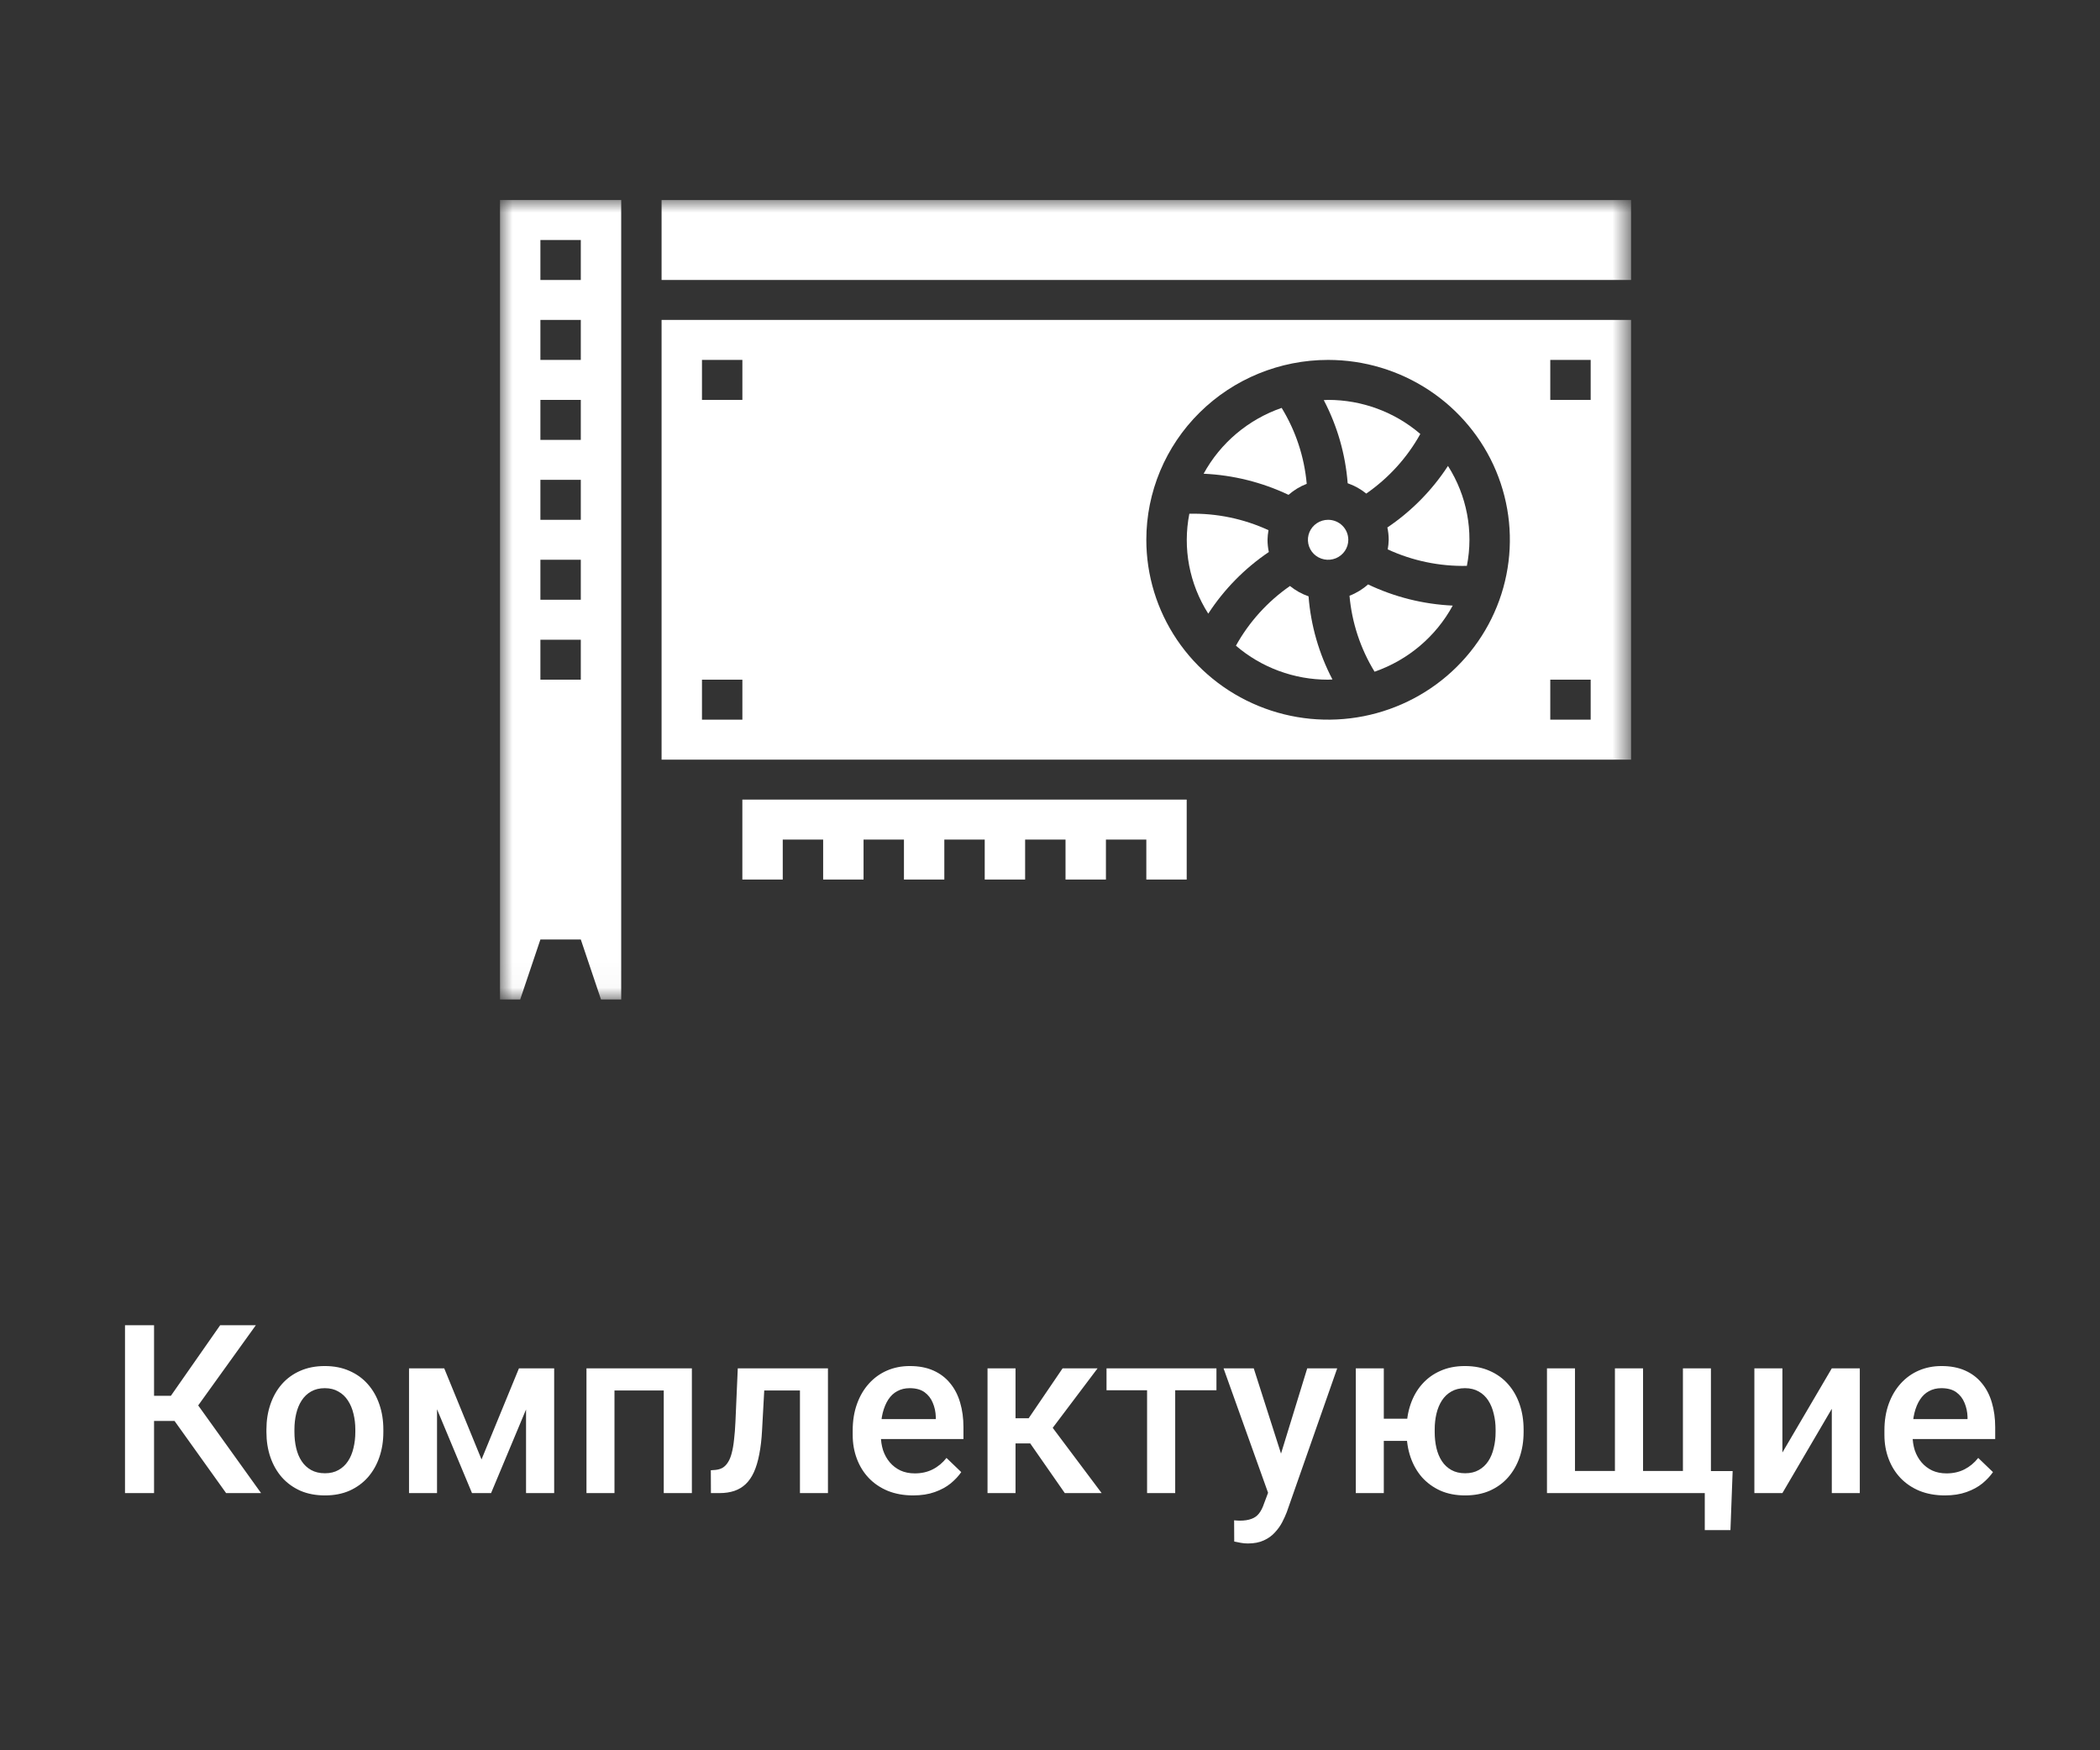 <?xml version="1.0" encoding="UTF-8"?> <svg xmlns="http://www.w3.org/2000/svg" width="84" height="70" viewBox="0 0 84 70" fill="none"><rect x="0" y="0" width="84" height="70" fill="#333333" stroke="none"/> <path d="M6.162 53V59.714H5V53H6.162ZM10.234 53L7.482 56.828H5.832L5.674 55.822H6.836L8.807 53H10.234ZM9.044 59.714L6.855 56.652L7.608 55.762L10.443 59.714H9.044ZM10.657 57.275V57.169C10.657 56.809 10.71 56.476 10.815 56.168C10.921 55.858 11.072 55.589 11.271 55.361C11.472 55.131 11.717 54.952 12.005 54.826C12.296 54.697 12.625 54.633 12.991 54.633C13.359 54.633 13.688 54.697 13.976 54.826C14.267 54.952 14.514 55.131 14.715 55.361C14.917 55.589 15.07 55.858 15.175 56.168C15.281 56.476 15.334 56.809 15.334 57.169V57.275C15.334 57.634 15.281 57.968 15.175 58.276C15.07 58.583 14.917 58.852 14.715 59.083C14.514 59.31 14.269 59.488 13.981 59.618C13.693 59.744 13.366 59.807 13 59.807C12.631 59.807 12.301 59.744 12.01 59.618C11.722 59.488 11.477 59.31 11.275 59.083C11.074 58.852 10.921 58.583 10.815 58.276C10.71 57.968 10.657 57.634 10.657 57.275ZM11.777 57.169V57.275C11.777 57.499 11.801 57.712 11.847 57.911C11.894 58.111 11.966 58.287 12.066 58.437C12.165 58.588 12.292 58.706 12.447 58.792C12.602 58.878 12.786 58.921 13 58.921C13.208 58.921 13.387 58.878 13.539 58.792C13.694 58.706 13.821 58.588 13.92 58.437C14.02 58.287 14.092 58.111 14.139 57.911C14.188 57.712 14.213 57.499 14.213 57.275V57.169C14.213 56.948 14.188 56.738 14.139 56.542C14.092 56.342 14.018 56.165 13.916 56.011C13.817 55.858 13.69 55.738 13.534 55.652C13.383 55.563 13.201 55.518 12.991 55.518C12.78 55.518 12.597 55.563 12.442 55.652C12.29 55.738 12.165 55.858 12.066 56.011C11.966 56.165 11.894 56.342 11.847 56.542C11.801 56.738 11.777 56.948 11.777 57.169ZM19.261 58.368L20.758 54.725H21.73L19.643 59.714H18.88L16.798 54.725H17.769L19.261 58.368ZM17.481 54.725V59.714H16.361V54.725H17.481ZM21.042 59.714V54.725H22.167V59.714H21.042ZM26.797 54.725V55.61H24.314V54.725H26.797ZM24.579 54.725V59.714H23.459V54.725H24.579ZM27.675 54.725V59.714H26.55V54.725H27.675ZM32.24 54.725V55.61H29.785V54.725H32.24ZM33.118 54.725V59.714H31.998V54.725H33.118ZM29.511 54.725H30.618L30.483 57.192C30.464 57.558 30.427 57.881 30.371 58.161C30.319 58.437 30.247 58.676 30.157 58.875C30.067 59.072 29.957 59.232 29.827 59.355C29.697 59.478 29.545 59.568 29.372 59.627C29.198 59.685 29.003 59.714 28.786 59.714H28.437L28.433 58.801L28.609 58.788C28.724 58.778 28.823 58.749 28.907 58.7C28.991 58.648 29.062 58.574 29.121 58.478C29.183 58.383 29.232 58.26 29.27 58.109C29.31 57.959 29.341 57.781 29.362 57.574C29.387 57.369 29.406 57.129 29.418 56.856L29.511 54.725ZM36.526 59.807C36.154 59.807 35.818 59.747 35.517 59.627C35.219 59.504 34.965 59.333 34.755 59.115C34.547 58.897 34.387 58.64 34.276 58.345C34.164 58.049 34.108 57.732 34.108 57.39V57.206C34.108 56.816 34.166 56.462 34.281 56.145C34.395 55.828 34.555 55.558 34.759 55.333C34.964 55.106 35.206 54.932 35.484 54.812C35.763 54.692 36.066 54.633 36.391 54.633C36.75 54.633 37.065 54.692 37.334 54.812C37.604 54.932 37.827 55.101 38.004 55.319C38.184 55.535 38.317 55.792 38.404 56.09C38.493 56.388 38.538 56.717 38.538 57.077V57.552H34.652V56.754H37.432V56.666C37.426 56.466 37.386 56.279 37.311 56.103C37.24 55.928 37.13 55.787 36.981 55.679C36.833 55.572 36.634 55.518 36.386 55.518C36.2 55.518 36.035 55.558 35.889 55.638C35.746 55.714 35.627 55.827 35.531 55.974C35.435 56.122 35.361 56.301 35.308 56.509C35.258 56.716 35.233 56.948 35.233 57.206V57.39C35.233 57.608 35.263 57.812 35.322 57.999C35.384 58.183 35.474 58.345 35.591 58.483C35.709 58.622 35.852 58.731 36.019 58.811C36.186 58.887 36.377 58.926 36.591 58.926C36.86 58.926 37.101 58.872 37.311 58.764C37.522 58.657 37.705 58.504 37.86 58.308L38.45 58.875C38.342 59.032 38.201 59.183 38.027 59.327C37.854 59.468 37.641 59.584 37.39 59.673C37.142 59.762 36.854 59.807 36.526 59.807ZM40.621 54.725V59.714H39.501V54.725H40.621ZM43.903 54.725L41.639 57.727H40.361L40.212 56.722H41.146L42.504 54.725H43.903ZM42.592 59.714L41.077 57.538L41.96 56.906L44.066 59.714H42.592ZM47.008 54.725V59.714H45.883V54.725H47.008ZM48.658 54.725V55.601H44.261V54.725H48.658ZM50.922 59.171L52.289 54.725H53.488L51.471 60.476C51.424 60.598 51.364 60.732 51.289 60.877C51.215 61.021 51.117 61.158 50.996 61.287C50.879 61.419 50.731 61.525 50.555 61.605C50.378 61.688 50.164 61.729 49.913 61.729C49.814 61.729 49.718 61.721 49.625 61.702C49.535 61.687 49.45 61.67 49.369 61.651L49.365 60.803C49.396 60.806 49.433 60.809 49.476 60.812C49.523 60.815 49.56 60.817 49.588 60.817C49.774 60.817 49.929 60.793 50.053 60.747C50.177 60.704 50.277 60.634 50.355 60.536C50.435 60.437 50.504 60.304 50.559 60.139L50.922 59.171ZM50.15 54.725L51.345 58.46L51.545 59.632L50.769 59.83L48.942 54.725H50.15ZM57.091 56.74V57.626H54.394V56.74H57.091ZM55.352 54.725V59.714H54.232V54.725H55.352ZM56.263 57.275V57.169C56.263 56.809 56.316 56.476 56.421 56.168C56.527 55.858 56.679 55.589 56.881 55.361C57.083 55.131 57.327 54.952 57.616 54.826C57.904 54.697 58.231 54.633 58.596 54.633C58.968 54.633 59.299 54.697 59.587 54.826C59.878 54.952 60.124 55.131 60.326 55.361C60.527 55.589 60.681 55.858 60.786 56.168C60.891 56.476 60.944 56.809 60.944 57.169V57.275C60.944 57.634 60.891 57.968 60.786 58.276C60.681 58.583 60.527 58.852 60.326 59.083C60.127 59.31 59.883 59.488 59.592 59.618C59.303 59.744 58.974 59.807 58.606 59.807C58.237 59.807 57.909 59.744 57.62 59.618C57.332 59.488 57.086 59.31 56.881 59.083C56.679 58.852 56.527 58.583 56.421 58.276C56.316 57.968 56.263 57.634 56.263 57.275ZM57.388 57.169V57.275C57.388 57.499 57.411 57.712 57.457 57.911C57.504 58.111 57.577 58.287 57.676 58.437C57.775 58.588 57.903 58.706 58.057 58.792C58.212 58.878 58.395 58.921 58.606 58.921C58.816 58.921 58.998 58.878 59.15 58.792C59.305 58.706 59.432 58.588 59.531 58.437C59.63 58.287 59.703 58.111 59.749 57.911C59.799 57.712 59.824 57.499 59.824 57.275V57.169C59.824 56.948 59.799 56.738 59.749 56.542C59.703 56.342 59.63 56.165 59.531 56.011C59.432 55.858 59.305 55.738 59.15 55.652C58.995 55.563 58.81 55.518 58.596 55.518C58.389 55.518 58.208 55.563 58.053 55.652C57.901 55.738 57.775 55.858 57.676 56.011C57.577 56.165 57.504 56.342 57.457 56.542C57.411 56.738 57.388 56.948 57.388 57.169ZM69.306 58.834L69.218 61.195H68.191V59.714H67.587V58.834H69.306ZM61.879 54.725H62.999V58.829H64.597V54.725H65.722V58.829H67.317V54.725H68.437V59.714H61.879V54.725ZM71.296 58.091L73.272 54.725H74.392V59.714H73.272V56.343L71.296 59.714H70.175V54.725H71.296V58.091ZM77.794 59.807C77.422 59.807 77.087 59.747 76.786 59.627C76.488 59.504 76.234 59.333 76.024 59.115C75.816 58.897 75.656 58.64 75.545 58.345C75.433 58.049 75.377 57.732 75.377 57.39V57.206C75.377 56.816 75.434 56.462 75.549 56.145C75.664 55.828 75.824 55.558 76.028 55.333C76.233 55.106 76.474 54.932 76.753 54.812C77.032 54.692 77.335 54.633 77.66 54.633C78.019 54.633 78.334 54.692 78.603 54.812C78.873 54.932 79.096 55.101 79.273 55.319C79.453 55.535 79.586 55.792 79.673 56.09C79.762 56.388 79.808 56.717 79.808 57.077V57.552H75.921V56.754H78.701V56.666C78.695 56.466 78.654 56.279 78.58 56.103C78.509 55.928 78.399 55.787 78.25 55.679C78.101 55.572 77.903 55.518 77.655 55.518C77.469 55.518 77.303 55.558 77.158 55.638C77.015 55.714 76.896 55.827 76.8 55.974C76.703 56.122 76.629 56.301 76.577 56.509C76.527 56.716 76.502 56.948 76.502 57.206V57.39C76.502 57.608 76.531 57.812 76.59 57.999C76.653 58.183 76.743 58.345 76.86 58.483C76.978 58.622 77.121 58.731 77.288 58.811C77.455 58.887 77.646 58.926 77.86 58.926C78.129 58.926 78.369 58.872 78.58 58.764C78.791 58.657 78.974 58.504 79.129 58.308L79.719 58.875C79.61 59.032 79.469 59.183 79.296 59.327C79.123 59.468 78.91 59.584 78.659 59.673C78.411 59.762 78.123 59.807 77.794 59.807Z" fill="white"></path> <mask id="mask0_40_309" style="mask-type:luminance" maskUnits="userSpaceOnUse" x="20" y="8" width="46" height="32"> <path d="M65.243 8H20V39.972H65.243V8Z" fill="white"></path> </mask> <g mask="url(#mask0_40_309)"> <path d="M55.548 21.588C55.545 21.717 55.532 21.845 55.509 21.972C56.499 22.429 57.583 22.655 58.675 22.631C58.947 21.252 58.676 19.822 57.919 18.634C57.285 19.607 56.461 20.444 55.495 21.096C55.53 21.258 55.548 21.423 55.548 21.588Z" fill="white"></path> <path d="M53.98 23.826C54.075 24.901 54.418 25.94 54.983 26.864C56.322 26.399 57.437 25.456 58.109 24.22C56.934 24.166 55.782 23.878 54.722 23.373C54.505 23.568 54.253 23.721 53.98 23.826Z" fill="white"></path> <path d="M54.65 19.74C55.546 19.119 56.286 18.304 56.813 17.356C55.79 16.477 54.48 15.993 53.125 15.993C53.066 15.993 53.009 16 52.951 16.002C53.492 17.035 53.817 18.166 53.907 19.327C54.178 19.42 54.429 19.56 54.65 19.74Z" fill="white"></path> <path d="M51.599 23.436C50.703 24.058 49.963 24.875 49.437 25.824C50.46 26.702 51.77 27.184 53.124 27.183C53.184 27.183 53.24 27.176 53.298 27.174C52.757 26.141 52.432 25.01 52.342 23.849C52.072 23.756 51.82 23.616 51.599 23.436Z" fill="white"></path> <path d="M47.468 35.176V31.979H29.694V35.176H31.31V33.578H32.926V35.176H34.542V33.578H36.158V35.176H37.773V33.578H39.389V35.176H41.005V33.578H42.621V35.176H44.237V33.578H45.853V35.176H47.468Z" fill="white"></path> <path d="M53.932 21.588C53.932 21.747 53.885 21.901 53.796 22.032C53.707 22.164 53.581 22.266 53.434 22.327C53.286 22.387 53.123 22.403 52.967 22.372C52.81 22.341 52.666 22.265 52.553 22.154C52.44 22.042 52.363 21.899 52.332 21.744C52.301 21.589 52.317 21.429 52.378 21.282C52.439 21.137 52.543 21.012 52.675 20.924C52.808 20.836 52.965 20.789 53.124 20.789C53.339 20.789 53.544 20.873 53.696 21.023C53.847 21.173 53.932 21.376 53.932 21.588Z" fill="white"></path> <path d="M21.616 37.574H23.232L24.04 39.972H24.848V8H20V39.972H20.808L21.616 37.574ZM21.616 9.599H23.232V11.197H21.616V9.599ZM21.616 12.796H23.232V14.394H21.616V12.796ZM21.616 15.993H23.232V17.592H21.616V15.993ZM21.616 19.19H23.232V20.789H21.616V19.19ZM21.616 22.387H23.232V23.986H21.616V22.387ZM21.616 25.585H23.232V27.183H21.616V25.585Z" fill="white"></path> <path d="M26.463 30.38H65.243V12.796H26.463V30.38ZM62.011 14.394H63.627V15.993H62.011V14.394ZM62.011 27.183H63.627V28.782H62.011V27.183ZM53.124 14.394C54.562 14.394 55.968 14.816 57.164 15.607C58.359 16.397 59.292 17.521 59.842 18.835C60.392 20.15 60.536 21.596 60.255 22.991C59.975 24.387 59.282 25.669 58.265 26.675C57.249 27.681 55.953 28.366 54.543 28.644C53.132 28.921 51.67 28.779 50.342 28.234C49.013 27.69 47.877 26.768 47.078 25.585C46.279 24.402 45.853 23.011 45.853 21.588C45.853 19.68 46.619 17.85 47.983 16.501C49.346 15.152 51.196 14.394 53.124 14.394ZM28.079 14.394H29.695V15.993H28.079V14.394ZM28.079 27.183H29.695V28.782H28.079V27.183Z" fill="white"></path> <path d="M26.463 8H65.243V11.197H26.463V8Z" fill="white"></path> <path d="M52.269 19.35C52.173 18.275 51.831 17.236 51.266 16.313C49.931 16.775 48.818 17.714 48.145 18.946C49.323 18.999 50.478 19.286 51.541 19.79C51.755 19.602 52.002 19.453 52.269 19.35Z" fill="white"></path> <path d="M50.753 22.077C50.719 21.916 50.701 21.753 50.701 21.588C50.704 21.459 50.717 21.331 50.74 21.204C49.75 20.747 48.666 20.522 47.574 20.546C47.302 21.925 47.573 23.354 48.33 24.542C48.963 23.569 49.787 22.73 50.753 22.077Z" fill="white"></path> </g> </svg> 